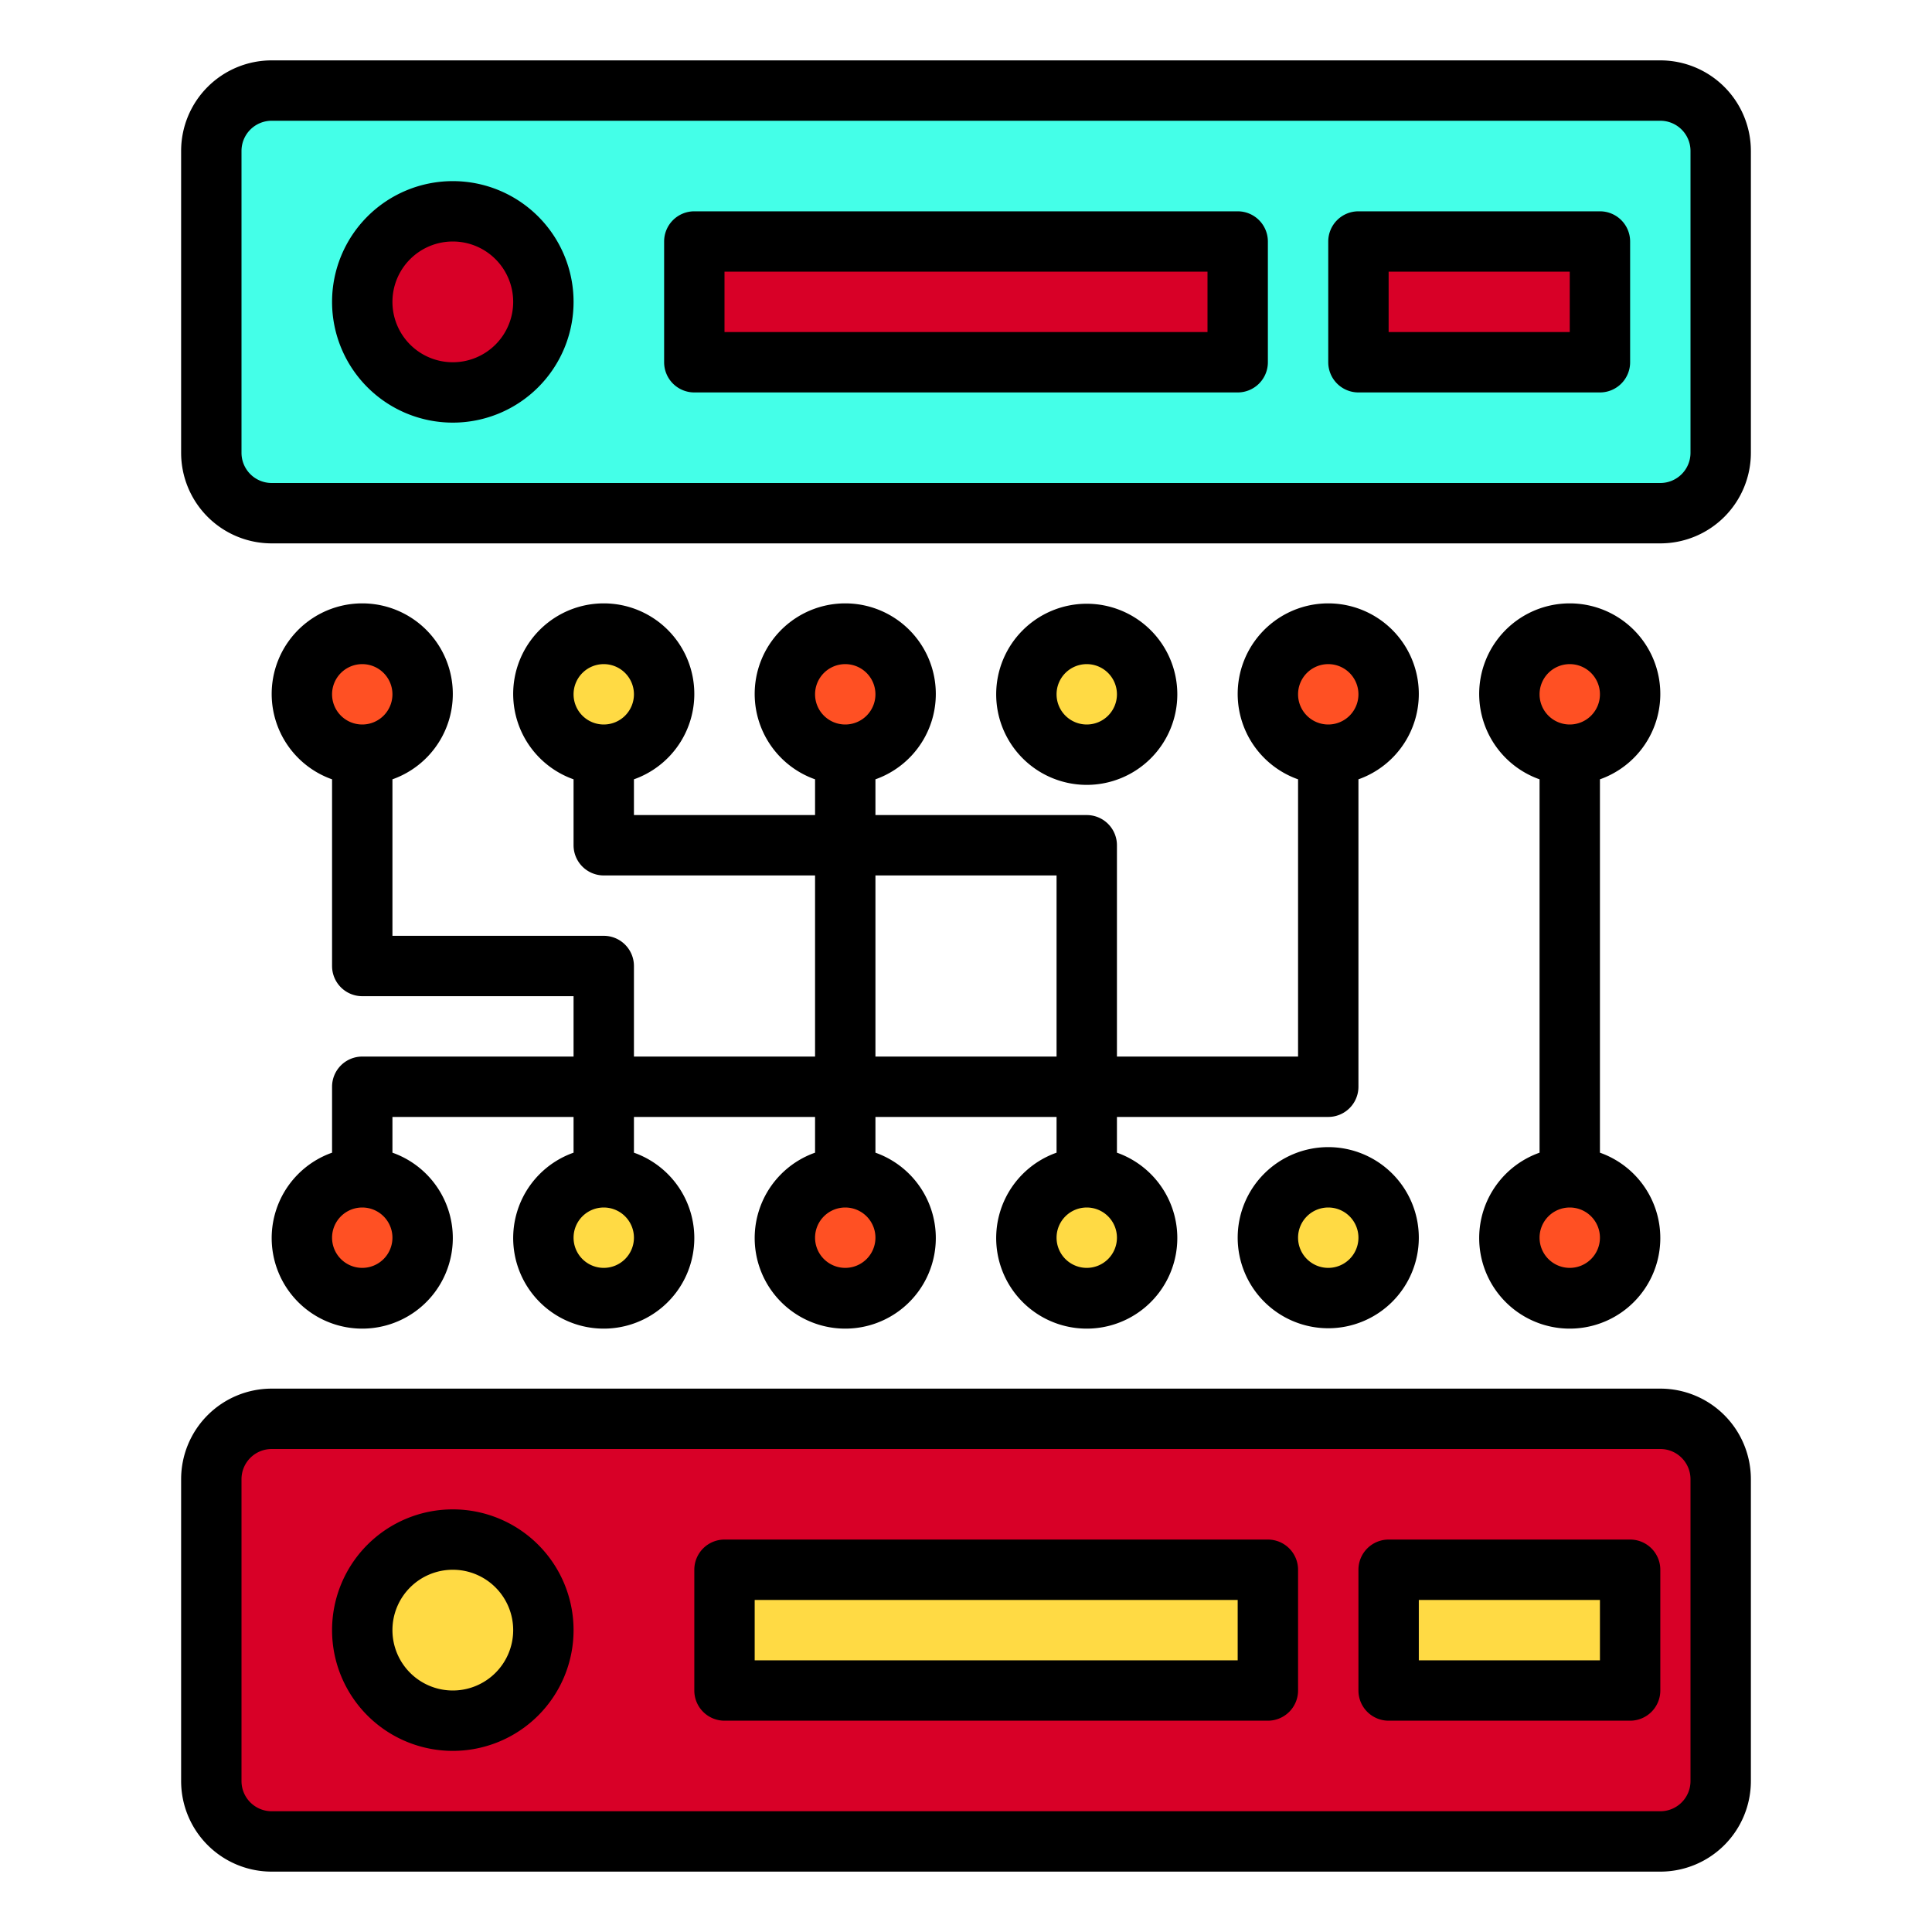 <svg xmlns="http://www.w3.org/2000/svg" viewBox="0 0 64 64" id="server-connection"><g data-name="data-technology-manage"><rect width="50" height="14" x="7" y="47" fill="#d80027" rx="2"></rect><rect width="50" height="14" x="7" y="3" fill="#44ffe8" rx="2"></rect><rect width="8" height="4" x="46" y="52" fill="#ffda44"></rect><rect width="18" height="4" x="24" y="52" fill="#ffda44"></rect><circle cx="15" cy="54" r="3" fill="#ffda44"></circle><rect width="8" height="4" x="45" y="8" fill="#d80027"></rect><rect width="18" height="4" x="23" y="8" fill="#d80027"></rect><circle cx="15" cy="10" r="3" fill="#d80027"></circle><circle cx="44" cy="41" r="2" fill="#ffda44"></circle><circle cx="36" cy="23" r="2" fill="#ffda44"></circle><circle cx="36" cy="41" r="2" fill="#ffda44"></circle><circle cx="20" cy="23" r="2" fill="#ffda44"></circle><circle cx="52" cy="23" r="2" fill="#ff5023"></circle><circle cx="52" cy="41" r="2" fill="#ff5023"></circle><circle cx="12" cy="41" r="2" fill="#ff5023"></circle><circle cx="44" cy="23" r="2" fill="#ff5023"></circle><circle cx="28" cy="41" r="2" fill="#ff5023"></circle><circle cx="28" cy="23" r="2" fill="#ff5023"></circle><circle cx="20" cy="41" r="2" fill="#ffda44"></circle><circle cx="12" cy="23" r="2" fill="#ff5023"></circle><path d="M55,2H9A3,3,0,0,0,6,5V15a3,3,0,0,0,3,3H55a3,3,0,0,0,3-3V5A3,3,0,0,0,55,2Zm1,13a1,1,0,0,1-1,1H9a1,1,0,0,1-1-1V5A1,1,0,0,1,9,4H55a1,1,0,0,1,1,1Z"></path><path d="M15 6a4 4 0 1 0 4 4A4 4 0 0 0 15 6zm0 6a2 2 0 1 1 2-2A2 2 0 0 1 15 12zM55 46H9a3 3 0 0 0-3 3V59a3 3 0 0 0 3 3H55a3 3 0 0 0 3-3V49A3 3 0 0 0 55 46zm1 13a1 1 0 0 1-1 1H9a1 1 0 0 1-1-1V49a1 1 0 0 1 1-1H55a1 1 0 0 1 1 1z"></path><path d="M15 50a4 4 0 1 0 4 4A4 4 0 0 0 15 50zm0 6a2 2 0 1 1 2-2A2 2 0 0 1 15 56zM41 7H23a1 1 0 0 0-1 1v4a1 1 0 0 0 1 1H41a1 1 0 0 0 1-1V8A1 1 0 0 0 41 7zm-1 4H24V9H40zM53 7H45a1 1 0 0 0-1 1v4a1 1 0 0 0 1 1h8a1 1 0 0 0 1-1V8A1 1 0 0 0 53 7zm-1 4H46V9h6zM42 51H24a1 1 0 0 0-1 1v4a1 1 0 0 0 1 1H42a1 1 0 0 0 1-1V52A1 1 0 0 0 42 51zm-1 4H25V53H41zM54 51H46a1 1 0 0 0-1 1v4a1 1 0 0 0 1 1h8a1 1 0 0 0 1-1V52A1 1 0 0 0 54 51zm-1 4H47V53h6zM39 23a3 3 0 1 0-3 3A3 3 0 0 0 39 23zm-4 0a1 1 0 1 1 1 1A1 1 0 0 1 35 23zM44 38a3 3 0 1 0 3 3A3 3 0 0 0 44 38zm0 4a1 1 0 1 1 1-1A1 1 0 0 1 44 42zM49 41a3 3 0 1 0 4-2.816V25.816a3 3 0 1 0-2 0V38.184A3 3 0 0 0 49 41zm3 1a1 1 0 1 1 1-1A1 1 0 0 1 52 42zm0-20a1 1 0 1 1-1 1A1 1 0 0 1 52 22z"></path><path d="M12,35a1,1,0,0,0-1,1v2.184a3,3,0,1,0,2,0V37h6v1.184a3,3,0,1,0,2,0V37h6v1.184a3,3,0,1,0,2,0V37h6v1.184a3,3,0,1,0,2,0V37h7a1,1,0,0,0,1-1V25.816a3,3,0,1,0-2,0V35H37V28a1,1,0,0,0-1-1H29V25.816a3,3,0,1,0-2,0V27H21V25.816a3,3,0,1,0-2,0V28a1,1,0,0,0,1,1h7v6H21V32a1,1,0,0,0-1-1H13V25.816a3,3,0,1,0-2,0V32a1,1,0,0,0,1,1h7v2Zm0,7a1,1,0,1,1,1-1A1,1,0,0,1,12,42Zm8,0a1,1,0,1,1,1-1A1,1,0,0,1,20,42Zm8,0a1,1,0,1,1,1-1A1,1,0,0,1,28,42Zm8,0a1,1,0,1,1,1-1A1,1,0,0,1,36,42Zm8-20a1,1,0,1,1-1,1A1,1,0,0,1,44,22ZM28,22a1,1,0,1,1-1,1A1,1,0,0,1,28,22Zm-8,0a1,1,0,1,1-1,1A1,1,0,0,1,20,22Zm9,7h6v6H29ZM12,22a1,1,0,1,1-1,1A1,1,0,0,1,12,22Z"></path></g></svg>